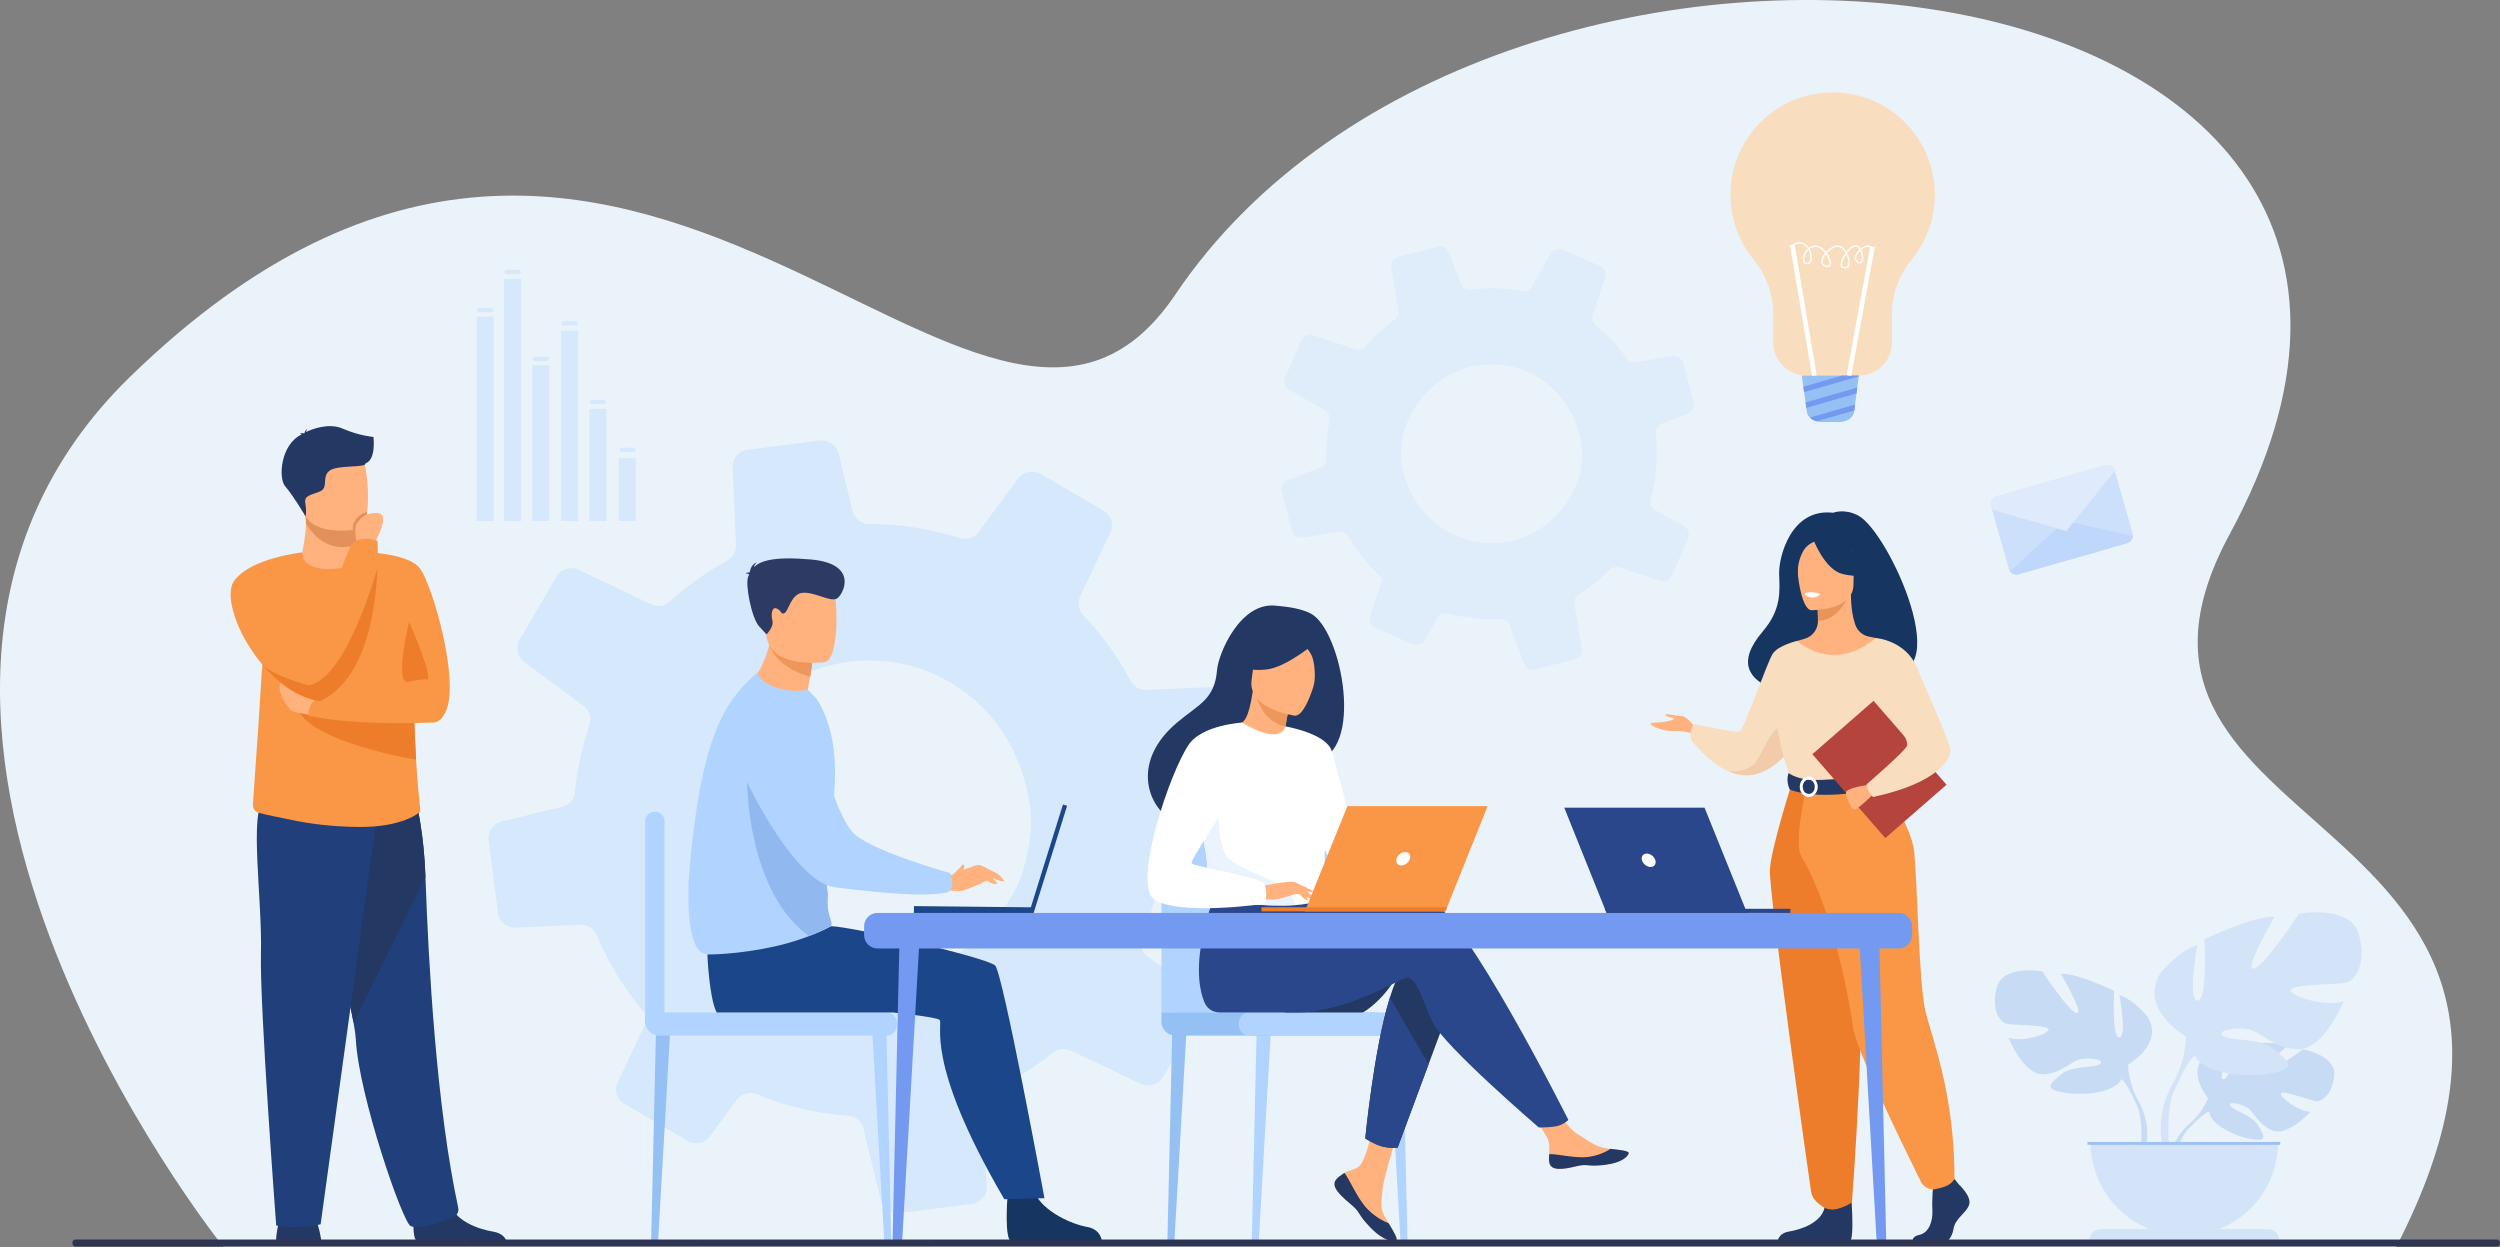 <svg width="467" height="233" viewBox="0 0 467 233" fill="none" xmlns="http://www.w3.org/2000/svg">
<rect x="0" y="0" width="467" height="233" fill="#808080" stroke="none"/>
<g clip-path="url(#clip0_4719_33916)">
<path d="M41.703 232.883C41.703 232.883 -39.169 132.12 24.327 70.356C118.838 -21.574 183.16 109.073 219.566 55.005C279.789 -34.433 476.807 -11.48 416.528 99.738C384.904 158.088 490.712 149.368 447.577 233L41.703 232.883Z" fill="#EBF3FA"/>
<path d="M312.35 107.539L315.269 100.69L315.338 100.526C315.688 99.69 315.361 98.727 314.577 98.286L309.163 95.239C309.073 95.189 308.991 95.132 308.913 95.071C308.384 94.63 308.139 93.911 308.339 93.239C309.463 89.261 309.789 85.109 309.286 81.009C309.268 80.839 309.274 80.669 309.299 80.51C309.4 79.899 309.828 79.368 310.419 79.138L315.271 77.312C315.908 77.066 316.338 76.474 316.406 75.823C316.421 75.624 316.412 75.411 316.359 75.201L314.461 67.838C314.23 66.934 313.33 66.346 312.402 66.507L305.604 67.662C304.933 67.773 304.262 67.492 303.873 66.93C303.302 66.131 302.706 65.354 302.057 64.598C300.841 63.18 299.527 61.906 298.132 60.769L298.125 60.763C297.543 60.288 297.314 59.519 297.548 58.807L299.736 52.146L299.843 51.81C300.132 50.958 299.711 50.006 298.87 49.65L291.879 46.658C291.026 46.3 290.032 46.631 289.579 47.442L286.191 53.474C285.815 54.146 285.052 54.501 284.309 54.351C281.149 53.768 277.917 53.668 274.729 54.076C273.916 54.172 273.147 53.706 272.855 52.934L270.679 47.182C270.345 46.306 269.42 45.836 268.528 46.069L261.143 47.973C260.271 48.201 259.719 49.06 259.871 49.94L261.216 57.944C261.333 58.623 261.051 59.307 260.495 59.714C259.808 60.212 259.137 60.743 258.484 61.307C257.248 62.37 256.121 63.503 255.1 64.695C254.64 65.241 253.9 65.461 253.224 65.228L245.233 62.586C244.349 62.3 243.406 62.73 243.043 63.576L240.042 70.6C239.729 71.344 239.964 72.213 240.588 72.698C240.653 72.746 240.724 72.801 240.803 72.838L247.485 76.606C248.107 76.953 248.468 77.63 248.391 78.337C248.386 78.399 248.381 78.462 248.365 78.523C248.326 78.707 248.288 78.88 248.267 79.072C247.854 81.241 247.68 83.46 247.738 85.678C247.77 86.417 247.306 87.096 246.601 87.354L240.533 89.659C239.672 89.982 239.197 90.914 239.429 91.807L239.848 93.445L241.327 99.157C241.553 100.055 242.433 100.622 243.349 100.473L250.046 99.336C250.76 99.209 251.465 99.556 251.829 100.184C252.779 101.831 253.907 103.429 255.198 104.934C256.156 106.05 257.19 107.092 258.267 108.035L257.806 109.432L255.926 115.165C255.685 115.873 255.932 116.648 256.505 117.084C256.622 117.181 256.755 117.253 256.9 117.313L263.931 120.34C264.767 120.69 265.728 120.351 266.175 119.571L268.483 115.445C268.873 114.748 269.705 114.393 270.474 114.601C273.668 115.469 276.967 115.824 280.246 115.653C281.024 115.611 281.725 116.065 281.978 116.777L284.726 124.049C285.039 124.86 285.905 125.314 286.75 125.096L294.213 123.16C295.098 122.932 295.656 122.068 295.498 121.181L294.097 112.854C293.969 112.139 294.298 111.425 294.921 111.04C296.25 110.221 297.525 109.275 298.754 108.217C299.416 107.649 300.046 107.058 300.648 106.447C301.12 105.971 301.82 105.798 302.46 106.003L310.123 108.532C311.016 108.826 311.973 108.398 312.35 107.539ZM292.431 75.408C295.882 80.476 296.304 86.211 294.406 90.61C287.726 106.021 267.005 104.642 262.309 88.758C261.158 84.676 261.646 80.127 264.586 75.695C271.471 65.433 285.826 65.726 292.431 75.408Z" fill="#DFEDFB"/>
<path d="M217.254 201.187L223.958 189.675L224.116 189.4C224.924 187.994 224.556 186.212 223.261 185.255L214.327 178.639C214.178 178.53 214.043 178.412 213.922 178.284C213.082 177.385 212.804 176.054 213.311 174.905C216.189 168.092 217.688 160.793 217.705 153.4C217.71 153.093 217.759 152.796 217.839 152.516C218.157 151.453 219.033 150.607 220.134 150.329L229.153 148.164C230.338 147.87 231.235 146.914 231.501 145.772C231.572 145.421 231.603 145.042 231.556 144.656L229.819 131.159C229.609 129.5 228.145 128.258 226.458 128.337L214.132 128.875C212.917 128.925 211.787 128.274 211.222 127.192C210.387 125.645 209.5 124.133 208.516 122.649C206.671 119.862 204.619 117.307 202.397 114.978L202.389 114.965C201.46 113.991 201.225 112.578 201.799 111.363L207.161 100.024L207.424 99.451C208.127 98.001 207.589 96.219 206.176 95.397L194.427 88.53C192.991 87.705 191.156 88.071 190.169 89.407L182.813 99.364C181.997 100.473 180.564 100.933 179.277 100.501C173.798 98.763 168.081 97.865 162.328 97.883C160.865 97.87 159.599 96.875 159.254 95.437L156.667 84.739C156.269 83.112 154.73 82.07 153.095 82.285L139.561 84.022C137.961 84.232 136.791 85.634 136.866 87.231L137.477 101.741C137.535 102.97 136.882 104.123 135.804 104.726C134.474 105.457 133.166 106.25 131.879 107.104C129.45 108.718 127.196 110.48 125.122 112.368C124.185 113.237 122.82 113.46 121.673 112.898L108.071 106.429C106.567 105.725 104.796 106.278 103.962 107.7L97.074 119.505C96.355 120.758 96.577 122.352 97.58 123.352C97.685 123.452 97.798 123.567 97.929 123.651L108.957 131.827C109.986 132.582 110.476 133.866 110.181 135.103C110.158 135.213 110.137 135.321 110.092 135.426C109.983 135.746 109.876 136.043 109.797 136.379C108.583 140.138 107.781 144.039 107.392 147.988C107.284 149.309 106.312 150.409 105.001 150.712L93.718 153.453C92.118 153.834 91.066 155.384 91.279 157.02L91.66 160.023L93.019 170.495C93.221 172.14 94.66 173.342 96.319 173.281L108.462 172.751C109.76 172.685 110.932 173.457 111.44 174.653C112.761 177.79 114.41 180.878 116.367 183.835C117.821 186.03 119.424 188.108 121.127 190.024L119.998 192.401L115.387 202.164C114.803 203.366 115.071 204.797 115.99 205.701C116.177 205.898 116.395 206.056 116.64 206.197L128.453 213.133C129.858 213.943 131.642 213.553 132.606 212.269L137.62 205.457C138.467 204.309 140.023 203.861 141.346 204.402C146.823 206.652 152.605 208.019 158.462 208.443C159.851 208.543 160.997 209.504 161.288 210.826L164.554 224.348C164.929 225.858 166.365 226.855 167.916 226.658L181.594 224.88C183.215 224.674 184.399 223.263 184.315 221.653L183.675 206.557C183.608 205.257 184.349 204.065 185.539 203.521C188.081 202.363 190.556 200.966 192.972 199.36C194.272 198.498 195.524 197.59 196.727 196.639C197.672 195.898 198.952 195.748 200.044 196.253L213.087 202.45C214.601 203.175 216.394 202.629 217.254 201.187ZM189.016 139.707C190.695 142.984 191.874 146.705 192.432 150.859C192.561 151.739 192.598 152.736 192.59 153.782C192.496 158.293 191.142 163.754 189.15 167.139C173.871 193.013 137.387 185.954 132.574 156.709C132.502 156.228 132.427 155.746 132.368 155.255C131.781 150.686 133.226 143.651 135.521 139.667C136.727 137.579 138.074 135.7 139.514 134.024C154.016 117.334 179.438 121.045 189.016 139.707Z" fill="#D6E8FC"/>
<path d="M60.063 232.016C60.063 232.016 59.707 229.237 58.881 227.585C58.055 225.933 52.804 226.984 52.804 226.984C52.804 226.984 51.754 227.885 51.528 232.092L60.063 232.016Z" fill="#233862"/>
<path d="M77.956 231.979C76.722 231.225 77.423 225.598 77.423 225.598C77.423 225.598 83.173 220.992 83.963 224.519C84.753 228.047 89.425 229.629 92.085 230.061C93.92 230.359 94.49 231.377 94.665 231.979H77.956Z" fill="#233862"/>
<path d="M66.047 191.057C66.281 192.35 66.43 193.407 66.47 194.168C67.004 204.608 75.246 228.48 76.721 229.037C79.001 229.899 82.593 228.066 84.473 227.467C85.252 227.218 85.778 226.432 85.604 225.634C81.522 206.844 80.022 179.788 79.477 163.77C79.201 155.701 77.819 150.128 77.819 150.128C77.819 150.128 57.717 144.758 57.598 151.55C57.49 157.562 64.254 181.14 66.047 191.057Z" fill="#213F7A"/>
<path d="M66.047 191.057L79.475 163.77C79.199 155.701 77.817 150.128 77.817 150.128C77.817 150.128 57.715 144.757 57.596 151.55C57.489 157.562 64.254 181.139 66.047 191.057Z" fill="#233862"/>
<path d="M70.519 151.575L59.892 228.698C59.892 228.698 55.226 229.825 51.596 228.924C51.596 228.924 48.485 187.906 48.745 177.989C49.004 168.072 46.513 151.453 49.314 149.622C52.114 147.789 70.519 151.575 70.519 151.575Z" fill="#213F7A"/>
<path d="M47.242 150.289C47.191 150.987 47.636 151.62 48.307 151.815C49.789 152.246 51.498 152.545 54.793 153.23C57.888 153.874 62.054 154.445 67.171 154.475C75.311 154.527 78.393 151.718 78.393 151.718C78.743 151.725 78.207 150.019 77.725 141.907C77.562 139.16 77.404 135.676 77.29 131.275C77.186 127.315 77.117 122.609 77.111 117.027C77.103 110.312 66.723 103.088 66.531 103.088L66.529 103.091C66.529 104.059 65.007 105.842 62.664 105.997C59.882 106.179 56.469 104.792 56.469 103.188C56.469 103.172 51.44 111.244 49.655 119.846C49.428 120.936 49.252 122.086 49.113 123.297C48.689 126.942 49.099 124.34 47.242 150.289Z" fill="#F99746"/>
<path d="M66.532 103.088C66.532 103.088 76.183 103.006 78.507 106.268C80.829 109.53 85.922 127.079 83.265 132.919C80.607 138.759 75.635 130.503 72.874 126.927C70.114 123.349 66.532 103.088 66.532 103.088Z" fill="#F99746"/>
<path d="M66.63 101.612L66.625 102.611C66.625 102.611 66.896 105.737 63.055 106.192C59.213 106.649 56.352 105.617 56.457 103.206C56.804 101.339 57.133 99.412 57.158 97.868C57.168 97.295 57.129 96.684 57.021 95.998L64.466 95.849L66.659 96.208L66.63 101.612Z" fill="#FFB27D"/>
<path d="M66.66 96.208L66.631 101.612C65.841 101.98 64.947 102.204 63.947 102.204C60.525 102.204 58.314 99.691 57.158 97.868C57.167 97.295 57.129 96.684 57.02 95.998L64.465 95.849L66.66 96.208Z" fill="#E2915A"/>
<path d="M56.451 94.798C57.316 99.454 63.313 99.301 65.905 99.008C66.634 98.927 67.094 98.834 67.094 98.834C67.916 98.614 68.376 97.316 68.589 95.617C69.011 92.252 68.478 87.315 67.91 86.054C67.055 84.153 65.447 82.099 59.407 83.581C53.366 85.064 55.343 88.834 56.451 94.798Z" fill="#FFB27D"/>
<path d="M76.402 116.165C76.402 116.165 80.134 124.419 80.026 126.895C80.026 126.895 78.177 126.832 76.402 127.362C73.483 128.232 76.402 116.165 76.402 116.165Z" fill="#ED7D2B"/>
<path d="M69.765 81.621C69.765 81.621 67.105 81.416 63.97 80.051C61.425 78.943 58.212 80.164 57.17 80.713C57.198 80.545 57.266 80.316 57.425 80.085C57.425 80.085 56.958 80.418 56.888 80.881C56.84 80.917 56.819 80.941 56.83 80.949C56.83 80.949 56.3 80.852 55.959 81.005C55.959 81.005 56.198 80.972 56.283 81.125C56.293 81.141 56.306 81.156 56.322 81.167C52.352 83.089 51.986 89.373 53.263 90.826C54.8 92.576 57.077 96.468 57.077 96.468C57.077 96.468 57.316 95.584 57.037 94.045C56.758 92.506 58.085 92.506 59.762 91.805C61.44 91.106 60.041 89.147 61.509 87.957C62.976 86.766 68.357 87.467 68.287 86.556C70.282 85.831 69.765 81.826 69.765 81.621Z" fill="#233862"/>
<path d="M55.234 131.629C56.81 137.966 73.852 141.24 77.726 141.905C77.563 139.158 77.405 135.675 77.29 131.274L55.234 131.629Z" fill="#ED7D2B"/>
<path d="M58.974 133.69C58.812 133.69 55.186 133.147 54.536 132.822C53.886 132.498 50.917 128.27 52.862 127.186C54.807 126.102 60.029 130.437 60.029 130.437L58.974 133.69Z" fill="#FFB27D"/>
<path d="M81.029 134.945C81.029 134.945 67.005 135.707 57.594 133.688C57.594 133.688 57.357 130.965 60.315 129.755C60.315 129.755 74.983 126.642 78.507 127.509C82.031 128.378 81.029 134.945 81.029 134.945Z" fill="#F99746"/>
<path d="M48.824 123.924C51.735 127.438 55.54 130.306 59.733 130.98L59.734 130.978C59.768 130.925 61.004 129.048 60.773 126.288C60.667 125.01 60.244 123.544 59.246 121.982C58.938 121.503 58.665 120.941 58.422 120.317C56.132 114.464 56.472 103.186 56.472 103.186C56.472 103.186 46.745 104.207 43.715 108.542C41.857 111.197 44.224 118.368 48.824 123.924Z" fill="#F99746"/>
<path d="M65.905 99.008C66.634 98.927 67.094 98.834 67.094 98.834C67.916 98.614 68.376 97.316 68.589 95.617C67.047 95.998 66.339 97.191 66.045 97.698C65.913 97.928 65.886 98.44 65.905 99.008Z" fill="#E2915A"/>
<path d="M69.824 101.641C69.824 101.641 73.183 96.09 70.571 95.848C67.958 95.605 66.908 97.377 66.532 98.026C66.155 98.677 66.631 101.61 66.631 101.61L69.824 101.641Z" fill="#FFB27D"/>
<path d="M57.022 126.102C57.125 126.806 57.335 127.452 57.594 128.029C58.415 129.852 59.733 130.98 59.733 130.98L59.734 130.978C68.458 127.034 70.224 113.494 70.519 106.053C70.638 103.062 70.519 101.058 70.519 101.058C66.584 99.753 65.477 102.02 65.477 102.02C65.477 102.02 60.831 113.087 58.42 120.319C57.497 123.085 56.904 125.291 57.022 126.102Z" fill="#F99746"/>
<path d="M48.824 123.924C51.735 127.438 55.54 130.306 59.733 130.98L59.735 130.978C68.458 127.034 70.224 113.494 70.519 106.053C70.519 106.053 66.39 121.047 60.772 126.288C59.755 127.236 58.691 127.866 57.594 128.029C57.594 128.029 50.51 126.023 49.023 124.135C48.916 123.999 48.852 123.933 48.824 123.924Z" fill="#ED7D2B"/>
<path d="M412.454 205.129C412.454 205.129 408.186 200.144 412.191 196.978C412.191 196.978 415.115 195.205 417.5 195.349C417.5 195.349 414.121 201.022 415.215 201.587C416.308 202.151 418.524 194.993 418.524 194.993C418.524 194.993 425.178 194.347 427.32 195.378C427.32 195.378 421.63 200.04 422.828 200.318C424.027 200.596 430.171 196.019 430.171 196.019C430.171 196.019 436.366 197.075 436.035 200.857C435.705 204.642 433.571 205.809 432.632 205.709C431.694 205.609 426.207 203.511 426.088 204.281C425.968 205.052 429.271 207.566 431.584 207.684C431.584 207.684 427.217 212.507 424.315 211.115C421.412 209.722 421.166 207.516 419.356 206.689C417.547 205.862 416.003 205.864 416.75 206.707C417.497 207.552 420.771 208.371 421.806 210.204C422.84 212.037 423.769 213.272 420.766 212.82C417.763 212.368 412.883 210.167 412.668 207.647C412.454 205.129 412.454 205.129 412.454 205.129Z" fill="#C8DBF4"/>
<path d="M432.992 200.959C432.992 200.959 416.169 200.31 412.453 205.128C412.453 205.128 411.632 207.592 409.103 209.836L408.71 210.911C408.71 210.911 411.626 207.833 412.668 207.647C412.668 207.649 411.037 201.68 432.992 200.959Z" fill="#C8DBF4"/>
<path d="M409.104 209.837C409.104 209.837 405.493 212.512 405.241 217.289L405.896 217.347C405.896 217.347 407.049 212.407 409.134 210.475C411.22 208.543 409.104 209.837 409.104 209.837Z" fill="#C8DBF4"/>
<path d="M397.535 198.86C397.535 198.86 404.322 195.053 401.156 189.888C401.156 189.888 398.622 186.716 395.906 185.901C395.906 185.901 397.355 193.604 395.906 193.785C394.458 193.966 394.911 185.085 394.911 185.085C394.911 185.085 387.762 181.642 384.957 181.913C384.957 181.913 389.392 189.434 387.944 189.253C386.496 189.073 381.519 181.459 381.519 181.459C381.519 181.459 374.189 180.099 373.011 184.45C371.836 188.8 373.736 190.975 374.821 191.248C375.906 191.519 382.875 191.429 382.694 192.335C382.514 193.241 377.808 194.691 375.184 193.876C375.184 193.876 378.08 201.035 381.88 200.673C385.681 200.31 386.857 197.955 389.21 197.773C391.563 197.592 393.282 198.227 392.107 198.86C390.929 199.494 386.949 199.068 385.048 200.685C383.148 202.303 381.609 203.299 385.138 204.025C388.667 204.75 395.002 204.296 396.269 201.578C397.535 198.86 397.535 198.86 397.535 198.86Z" fill="#C8DBF4"/>
<path d="M376.359 185.81C376.359 185.81 395.364 191.973 397.537 198.86C397.537 198.86 397.446 201.941 399.346 205.475V206.835C399.346 206.835 397.354 202.213 396.269 201.578C396.269 201.578 400.522 195.597 376.359 185.81Z" fill="#C8DBF4"/>
<path d="M399.346 205.475C399.346 205.475 402.276 209.932 400.605 215.357L399.85 215.155C399.85 215.155 400.583 209.18 399.049 206.174C397.515 203.169 399.346 205.475 399.346 205.475Z" fill="#C8DBF4"/>
<path d="M408.334 193.611C408.334 193.611 399.387 188.593 403.562 181.784C403.562 181.784 406.902 177.603 410.481 176.527C410.481 176.527 408.573 186.681 410.481 186.92C412.391 187.159 411.794 175.451 411.794 175.451C411.794 175.451 421.219 170.911 424.915 171.27C424.915 171.27 419.071 181.185 420.979 180.946C422.888 180.707 429.449 170.672 429.449 170.672C429.449 170.672 439.112 168.881 440.662 174.615C442.212 180.348 439.708 183.216 438.277 183.575C436.845 183.934 427.66 183.814 427.899 185.009C428.138 186.204 434.34 188.115 437.8 187.041C437.8 187.041 433.982 196.478 428.971 196.001C423.961 195.523 422.411 192.417 419.309 192.178C416.208 191.939 413.94 192.776 415.492 193.612C417.043 194.449 422.291 193.887 424.798 196.019C427.302 198.152 429.331 199.465 424.678 200.421C420.025 201.378 411.676 200.78 410.005 197.196C408.334 193.611 408.334 193.611 408.334 193.611Z" fill="#D4E4F8"/>
<path d="M436.248 176.407C436.248 176.407 411.197 184.531 408.334 193.609C408.334 193.609 408.454 197.671 405.949 202.33V204.123C405.949 204.123 408.573 198.031 410.005 197.195C410.004 197.195 404.398 189.31 436.248 176.407Z" fill="#D4E4F8"/>
<path d="M405.947 202.33C405.947 202.33 402.083 208.206 404.286 215.357L405.28 215.089C405.28 215.089 404.315 207.213 406.336 203.251C408.358 199.289 405.947 202.33 405.947 202.33Z" fill="#D4E4F8"/>
<path d="M408.033 230.867C417.713 230.867 425.559 223.009 425.559 213.316H390.507C390.507 223.008 398.353 230.867 408.033 230.867Z" fill="#D4E4F8"/>
<path d="M425.8 231.76H390.265C390.265 230.565 391.232 229.594 392.427 229.594H423.639C424.831 229.594 425.8 230.563 425.8 231.76Z" fill="#D4E4F8"/>
<path d="M425.956 213.316H389.93V213.854H425.956V213.316Z" fill="#9FC1F4"/>
<path d="M347.079 96.281C344.499 94.94 342.433 95.783 342.433 95.783C334.54 94.854 332.237 104.073 332.343 107.245C332.45 110.417 332.811 113.823 329.287 117.945C319.104 129.847 340.43 130.372 340.43 130.372C340.61 120.863 351.995 124.332 351.495 125.296C366.087 128.803 352.945 99.328 347.079 96.281Z" fill="#163560"/>
<path d="M316.63 135.926C316.63 135.926 315.242 133.811 314.124 133.769C313.005 133.727 310.934 133.147 311.1 133.562C311.266 133.977 312.55 134.019 312.674 134.268C312.799 134.517 310.768 134.89 310.187 134.932C309.607 134.974 308.239 134.932 308.281 135.222C308.323 135.513 310.746 136.716 312.455 136.55C314.165 136.384 316.277 137.047 316.277 137.047L316.63 135.926Z" fill="#FFB27D"/>
<path d="M336.706 136.611C336.706 136.611 335.951 138.107 334.584 139.827C332.934 141.896 330.39 144.286 327.197 144.757C325.671 144.982 324.18 144.654 322.809 144.044C322.806 144.042 322.804 144.042 322.804 144.042C318.925 142.319 316.009 138.354 316.009 138.354C315.326 136.487 316.445 135.221 316.445 135.221C316.445 135.221 324.276 136.984 325.022 136.611C325.767 136.238 330.118 123.686 331.153 122.11C332.19 120.532 335.721 119.713 335.721 119.713L336.706 136.611Z" fill="#F9DDBF"/>
<path d="M334.582 139.827C332.933 141.896 330.389 144.286 327.196 144.758C325.67 144.982 324.178 144.654 322.808 144.044C322.959 144.063 326.833 144.543 328.376 141.776C329.951 138.955 331.654 134.473 333.994 135.967C335.005 136.613 334.96 138.215 334.582 139.827Z" fill="#F2CCAA"/>
<path d="M365.923 221.264C365.923 221.264 368.313 223.447 367.847 224.999C367.381 226.551 365.224 227.585 364.933 229.482C364.641 231.379 363.476 232.414 362.426 232.414C361.378 232.414 357.425 232.414 357.425 232.414C357.425 232.414 356.653 231.08 358.519 230.678C360.383 230.275 361.086 228.047 360.97 225.978C360.854 223.909 361.144 221.15 361.144 221.15L365.107 220.232L365.923 221.264Z" fill="#233862"/>
<path d="M345.697 222.192C345.697 222.192 346.557 231.443 345.508 231.962L332.082 231.934C332.082 231.934 332.082 230.382 334.238 230.038C336.395 229.694 340.183 228.429 340.825 225.613C341.465 222.795 345.697 222.192 345.697 222.192Z" fill="#233862"/>
<path d="M355.264 155.82C352.501 149.616 350.811 147.834 351.134 145.909C351.374 144.475 350.401 119.185 350.401 119.185C350.074 119.083 349.416 118.993 349.058 118.912C347.924 118.66 346.987 117.862 346.597 116.769C346.126 115.449 345.753 113.503 345.761 111.063L345.408 111.132L339.457 112.313C339.457 112.313 339.593 114.188 339.596 115.955C339.596 115.969 339.596 115.984 339.596 115.998C339.602 117.533 338.598 118.888 337.125 119.313C336.374 119.531 335.719 119.716 335.719 119.716C335.719 119.716 333.533 125.963 333.116 132.381C332.698 138.8 337.09 141.587 333.082 154.412C328.994 167.509 356.791 159.248 355.264 155.82Z" fill="#FFB27D"/>
<path d="M339.458 112.311C339.458 112.311 339.593 114.186 339.597 115.953C342.927 115.86 344.687 112.817 345.407 111.131L339.458 112.311Z" fill="#E8945B"/>
<path d="M338.344 113.983C338.344 113.983 346.223 114.114 346.229 109.199C346.234 104.285 347.255 100.992 342.225 100.701C337.194 100.41 336.215 102.284 335.815 103.925C335.414 105.564 336.294 113.823 338.344 113.983Z" fill="#FFB27D"/>
<path d="M338.637 100.58C338.637 100.58 340.795 106.345 344.104 107.198C347.415 108.051 348.85 107.163 348.85 107.163C348.85 107.163 346.31 105.142 345.785 101.617C345.785 101.617 340.264 97.836 338.637 100.58Z" fill="#163560"/>
<path d="M339.17 101.048C339.17 101.048 337.57 101.647 336.912 102.815C336.269 103.957 335.721 105.47 335.848 107.327C335.848 107.327 334.222 103.408 336.05 101.192C337.986 98.84 339.17 101.048 339.17 101.048Z" fill="#163560"/>
<path d="M340.059 110.935C340.059 110.935 339.515 111.652 338.428 111.601C337.553 111.559 337.214 110.798 337.214 110.798C337.214 110.798 338.823 110.409 340.059 110.935Z" fill="#EBF3FA"/>
<path d="M356.026 130.372C356.026 130.372 356.226 133.197 356.026 136.587C355.892 138.834 353.623 141.844 353.302 142.589C352.494 144.456 351.583 144.759 351.583 144.759L344.533 146.489L342.054 147.096L334.239 144.759C334.239 144.759 330.678 134.809 332.108 129.206C333.537 123.605 335.723 119.715 335.723 119.715C335.723 119.715 342.101 125.968 350.405 119.185L356.026 130.372Z" fill="#F9DDBF"/>
<path d="M353.962 137.503C353.829 139.749 353.623 141.842 353.3 142.587C352.492 144.454 351.581 144.758 351.581 144.758L344.532 146.487L341.471 145.586C341.471 145.586 351.691 144.036 350.559 135.229L353.962 137.503Z" fill="#F2CCAA"/>
<path d="M334.733 146.268C334.733 146.268 330.863 158.333 330.614 162.441C330.366 166.548 338.014 220.795 338.322 222.688C338.612 224.473 340.825 225.61 340.825 225.61C340.825 225.61 341.842 226.21 343.294 225.8C345.308 225.23 345.945 224.548 345.945 224.548C345.945 224.548 348.958 185.86 347.094 172.039C345.229 158.219 345.207 146.268 345.207 146.268H334.733Z" fill="#ED7D2B"/>
<path d="M351.134 145.909C351.134 145.909 357.038 153.842 357.588 159.206C358.138 164.569 358.451 183.407 359.623 188.635C360.796 193.863 365.105 203.924 365.105 220.231C365.105 220.231 364.657 221.167 363.274 221.664C362.833 221.824 362.239 221.977 361.665 222.11C360.525 222.371 359.354 221.814 358.835 220.764C355.922 214.891 346.642 195.948 346.166 192.017C345.829 189.234 342.9 170.818 336.509 160.01C334.975 157.416 337.451 147.098 337.451 147.098L351.134 145.909Z" fill="#F99746"/>
<path d="M339.883 111.066C339.883 111.066 339.748 111.646 338.307 111.556C338.307 111.556 337.099 111.481 337.137 110.845C337.138 110.845 338.309 110.393 339.883 111.066Z" fill="white"/>
<path d="M334.116 144.405C334.116 144.405 335.671 145.636 338.758 145.699C342.445 145.773 351.583 144.758 351.583 144.758C351.583 144.758 351.989 145.893 351.971 147.093C351.971 147.093 340.813 149.911 334.347 147.505C334.345 147.505 333.512 145.933 334.116 144.405Z" fill="#233862"/>
<path d="M337.873 148.881C336.945 148.881 336.19 148.025 336.19 146.973C336.19 145.922 336.945 145.066 337.873 145.066C338.8 145.066 339.555 145.922 339.555 146.973C339.555 148.025 338.8 148.881 337.873 148.881ZM337.873 145.625C337.252 145.625 336.748 146.23 336.748 146.973C336.748 147.716 337.253 148.322 337.873 148.322C338.492 148.322 338.997 147.716 338.997 146.973C338.997 146.23 338.493 145.625 337.873 145.625Z" fill="white"/>
<path d="M349.982 130.915L338.549 140.885L352.176 156.558L363.61 146.588L349.982 130.915Z" fill="#B5453C"/>
<path d="M349.002 146.625C349.002 146.625 344.813 147.115 344.826 148.11C344.839 149.107 345.87 151.151 346.387 151.242C346.905 151.332 349.797 148.475 349.797 148.475L349.002 146.625Z" fill="#FFB27D"/>
<path d="M350.404 119.183C350.404 119.183 355.997 119.576 358.14 124.796C360.284 130.014 364.351 138.777 364.351 140.252C364.351 141.726 362.079 146.269 349.876 148.882C349.876 148.882 348.614 147.553 348.691 146.502C348.691 146.502 356.308 139.95 356.287 139.184C356.248 137.735 355.039 135.823 348.351 129.124C346.533 127.301 350.404 119.183 350.404 119.183Z" fill="#F9DDBF"/>
<path d="M395.044 87.937L398.379 99.611C398.427 99.782 398.445 99.957 398.434 100.126C398.393 100.74 397.974 101.291 397.35 101.47L377.105 107.271C376.477 107.45 375.829 107.202 375.473 106.698C375.376 106.562 375.3 106.409 375.252 106.239L371.918 94.57C371.689 93.773 372.15 92.941 372.945 92.713L393.19 86.912C393.984 86.684 394.813 87.141 395.044 87.937Z" fill="#CDE0FB"/>
<path d="M398.434 100.126C398.393 100.74 397.974 101.29 397.35 101.47L377.105 107.271C376.477 107.45 375.829 107.201 375.473 106.697L385.783 97.29L398.434 100.126Z" fill="#BED7FB"/>
<path d="M395.043 87.937L385.979 99.207L372.087 95.166L371.916 94.569C371.687 93.771 372.148 92.939 372.943 92.711L393.188 86.91C393.984 86.684 394.813 87.141 395.043 87.937Z" fill="#DFEBFD"/>
<path d="M234.51 232.092H234.452C234.112 232.092 233.839 231.811 233.846 231.472L234.765 191.607L237.471 191.29L235.165 231.474C235.144 231.821 234.857 232.092 234.51 232.092Z" fill="#B0D4FF"/>
<path d="M218.744 232.092H218.686C218.345 232.092 218.073 231.811 218.079 231.472L218.999 191.607L221.705 191.29L219.397 231.474C219.377 231.821 219.09 232.092 218.744 232.092Z" fill="#95C0F4"/>
<path d="M262.25 232.092H262.308C262.648 232.092 262.921 231.811 262.915 231.472L261.995 191.607L259.289 191.29L261.595 231.474C261.616 231.821 261.903 232.092 262.25 232.092Z" fill="#B0D4FF"/>
<path d="M216.952 189.134V161.817C216.952 157.011 220.844 153.114 225.643 153.114H245.296C250.096 153.114 253.988 157.011 253.988 161.817V190.179L216.952 189.134Z" fill="#B0D4FF"/>
<path d="M257.508 193.448H219.562C218.12 193.448 216.952 192.278 216.952 190.835V189.135H257.508V193.448Z" fill="#95C0F4"/>
<path d="M262.057 193.448H233.348C232.282 193.448 231.419 192.582 231.419 191.516V191.069C231.419 190.001 232.283 189.137 233.348 189.137H262.057C263.123 189.137 263.985 190.003 263.985 191.069V191.516C263.985 192.582 263.123 193.448 262.057 193.448Z" fill="#B0D4FF"/>
<path d="M260.942 182.328C258.126 187.235 254.584 189.129 254.584 189.129H239.852C239.852 189.129 263.088 178.585 260.942 182.328Z" fill="#233862"/>
<path d="M249.627 220.296C249.243 220.737 249.195 221.23 249.383 221.754C249.383 221.756 249.385 221.759 249.387 221.761C249.738 222.733 250.899 223.818 252.248 224.904C252.42 225.043 252.574 225.17 252.707 225.287C252.743 225.317 252.778 225.348 252.811 225.379C252.838 225.403 252.864 225.427 252.89 225.45C254.148 226.611 253.673 226.876 255.933 229.232C258.508 231.916 260.283 231.965 260.787 231.719C261.215 231.511 260.347 230.088 259.386 228.488C259.339 228.41 259.294 228.333 259.246 228.255C259.118 228.042 258.991 227.827 258.863 227.612C257.738 225.687 258.026 224.783 258.294 221.918C258.51 219.589 261.911 208.908 261.911 208.908L256.975 208.057C256.975 208.057 255.488 216.562 253.851 217.872C252.975 218.57 251.995 218.579 251.153 219.096C251.093 219.132 251.035 219.169 250.977 219.208C250.499 219.526 250.011 219.854 249.627 220.296Z" fill="#FFB27D"/>
<path d="M249.627 220.296C249.243 220.737 249.195 221.23 249.383 221.754C249.383 221.756 249.385 221.759 249.387 221.761C249.817 222.732 250.948 223.812 252.253 224.894C252.424 225.036 252.574 225.165 252.707 225.287C252.743 225.317 252.778 225.348 252.811 225.379C252.838 225.403 252.864 225.427 252.89 225.45C254.148 226.611 253.673 226.876 255.933 229.232C258.508 231.916 260.283 231.965 260.787 231.719C261.215 231.511 260.347 230.088 259.386 228.488C258.884 228.303 256.555 227.355 254.794 225.099C253.243 223.118 252.209 220.571 251.153 219.096C251.093 219.132 251.035 219.169 250.977 219.208C250.499 219.526 250.011 219.854 249.627 220.296Z" fill="#233862"/>
<path d="M289.43 217.208C289.735 218.734 291.907 218.479 294.333 217.886C296.76 217.292 296.182 217.998 299.635 217.615C303.088 217.232 304.135 215.944 304.24 215.428C304.333 214.971 302.627 214.811 300.797 214.6C300.566 214.574 300.335 214.545 300.105 214.517C298.039 214.257 296.524 212.922 294.647 211.825C292.87 210.787 290.215 206.554 290.215 206.554L285.479 206.93C285.479 206.93 287.964 210.711 288.925 212.353C289.491 213.321 289.46 214.598 289.389 215.585C289.357 216.123 289.322 216.67 289.43 217.208Z" fill="#FFB27D"/>
<path d="M294.334 217.886C296.762 217.292 296.184 217.998 299.637 217.615C303.09 217.232 304.137 215.944 304.242 215.428C304.335 214.971 302.629 214.811 300.798 214.6L300.781 214.635C300.781 214.635 298.71 216.107 295.834 216.175C293.491 216.231 291.009 215.559 289.391 215.585C289.354 216.121 289.32 216.67 289.428 217.208C289.735 218.734 291.907 218.479 294.334 217.886Z" fill="#233862"/>
<path d="M271.28 186.881L266.853 198.811L261.073 214.39C261.073 214.39 259.503 214.542 258.002 214.109C256.618 213.708 255.031 212.662 255.031 212.662C255.031 212.662 256.636 195.935 259.631 186.333C260.399 183.869 261.258 181.876 262.206 180.753C266.848 175.259 271.28 186.881 271.28 186.881Z" fill="#233862"/>
<path d="M266.778 167.933C263.877 166.997 255.605 168.2 247.294 169.828L245.554 166.953L227.604 165.55C227.604 165.55 221.681 178.704 224.924 187.086C225.401 188.318 226.348 189.108 227.962 189.134C227.962 189.134 228.223 189.134 228.225 189.134C228.225 189.134 238.91 189.128 242.379 189.128C251.305 189.128 261.271 182.982 262.561 182.724C264.67 182.301 265.515 186.527 267.625 190.965C269.734 195.404 287.46 210.617 287.46 210.617C287.46 210.617 290.184 210.645 291.31 210.222C292.52 209.768 292.963 209.177 292.963 209.177C292.963 209.177 273.32 170.046 266.778 167.933Z" fill="#2B478B"/>
<path d="M244.849 114.611C242.549 113.402 239.051 113.238 238.482 113.162C231.679 112.247 227.586 122.145 227.345 125.144C226.902 130.673 223.981 131.516 219.87 134.977C211.629 141.918 214.045 149.985 218.553 152.983C221.257 154.78 226.023 152.983 226.023 152.983C226.091 153.03 239.057 145.723 245.45 142.199C255.032 140.835 250.708 117.693 244.849 114.611Z" fill="#233862"/>
<path d="M240.09 139.198C240.118 139.216 236.945 140.302 234.823 139.36C232.826 138.477 231.315 135.188 231.344 135.187C232.252 135.145 233.249 134.35 234.017 129.134L234.404 129.272L240.905 131.614C240.905 131.614 240.434 133.702 240.129 135.692C239.872 137.362 239.735 138.963 240.09 139.198Z" fill="#FFB27D"/>
<path d="M240.905 131.616C240.905 131.616 240.434 133.704 240.13 135.694C236.396 135.02 234.93 131.295 234.404 129.274L240.905 131.616Z" fill="#ED975D"/>
<path d="M241.874 133.688C241.874 133.688 232.979 132.493 233.808 126.957C234.637 121.422 234.047 117.539 239.761 118.067C245.475 118.597 246.261 120.874 246.432 122.79C246.603 124.705 244.209 133.858 241.874 133.688Z" fill="#FFB27D"/>
<path d="M246.108 119.757C246.108 119.757 240.415 124.67 236.541 125.067C232.669 125.463 231.201 124.217 231.201 124.217C231.201 124.217 233.485 122.32 234.857 119.256C235.262 118.353 236.117 117.733 237.102 117.649C239.868 117.41 245.111 117.3 246.108 119.757Z" fill="#233862"/>
<path d="M242.549 119.316C242.549 119.316 244.453 121.16 245.053 122.528C245.632 123.848 245.807 127.005 245.345 128.26C245.345 128.26 248.313 122.481 246.632 119.673C244.85 116.696 242.549 119.316 242.549 119.316Z" fill="#233862"/>
<path d="M247.58 152.321C247.311 170.351 247.506 166.583 245.537 168.295C245.062 168.707 243.727 168.952 241.972 169.069C236.452 169.435 226.746 168.524 226.377 167.504C225.103 163.968 226.003 162.87 224.94 157.458C224.829 156.883 224.692 156.26 224.532 155.581C223.646 151.864 222.784 150.599 225.927 144.627C228.777 139.216 231.738 134.827 232.004 134.985C239.523 139.455 240.129 135.697 240.129 135.697C240.129 135.697 247.712 143.525 247.58 152.321Z" fill="white"/>
<path d="M266.853 198.811L261.073 214.39C261.073 214.39 259.503 214.542 258.002 214.109C256.618 213.708 255.031 212.662 255.031 212.662C255.031 212.662 256.636 195.935 259.631 186.333L266.853 198.811Z" fill="#2B478B"/>
<path d="M240.129 135.694C240.129 135.694 247.867 137.007 248.775 140.344C249.683 143.68 255.031 163.292 255.031 163.292C255.031 163.292 251.097 163.999 249.28 162.179C247.462 160.359 242.958 145.297 242.958 145.297L240.129 135.694Z" fill="white"/>
<path d="M241.973 169.067C236.452 169.434 226.747 168.523 226.377 167.502C225.103 163.967 226.003 162.869 224.94 157.457L227.603 149.948C227.603 149.948 227.163 158.309 229.626 160.509C232.085 162.709 239.707 164.755 240.905 166.593C241.483 167.473 241.862 168.356 241.973 169.067Z" fill="#EBF3FF"/>
<path d="M235.647 165.551C235.647 165.551 241.094 164.337 241.973 164.821C242.852 165.306 245 167.068 245.269 167.681C245.539 168.295 243.313 167.216 242.589 167.021C242.119 166.895 240.886 167.324 240.274 167.528C237.704 168.386 236.128 167.945 236.128 167.945L235.647 165.551Z" fill="#FFB27D"/>
<path d="M231.999 134.977C231.999 134.977 224.685 135.427 222.153 138.964C218.589 143.942 211.519 165.157 215.572 167.985C220.134 171.171 236.339 168.818 236.339 168.818C236.339 168.818 236.878 166.294 236.128 165.073C235.378 163.852 223.186 161.88 222.623 161.316C222.06 160.753 229.658 150.328 229.658 148.637C229.656 146.947 231.999 134.977 231.999 134.977Z" fill="white"/>
<path d="M242.235 166.338C242.235 166.338 243.377 167.812 243.751 167.988C244.126 168.164 244.367 168.121 244.367 168.121L243.598 166.735L242.235 166.338Z" fill="#FFB27D"/>
<path d="M241.973 164.82L245.29 166.433C245.29 166.433 245.148 166.664 244.74 166.646C244.332 166.627 243.302 166.25 243.302 166.25L241.973 164.82Z" fill="#FFB27D"/>
<path d="M243.752 170.246H270L277.894 150.585H251.688L243.752 170.246Z" fill="#F99746"/>
<path d="M270.306 169.48H235.647V170.246H269.999L270.306 169.48Z" fill="#ED7D2B"/>
<path d="M263.373 160.415C263.571 159.724 263.171 159.164 262.481 159.164C261.791 159.164 261.071 159.724 260.873 160.415C260.675 161.107 261.075 161.667 261.765 161.667C262.455 161.667 263.176 161.107 263.373 160.415Z" fill="white"/>
<path d="M122.364 192.513H122.28C121.304 192.513 120.514 191.721 120.514 190.744V153.404C120.514 152.427 121.304 151.636 122.28 151.636H122.364C123.339 151.636 124.129 152.427 124.129 153.404V190.744C124.129 191.72 123.339 192.513 122.364 192.513Z" fill="#B0D4FF"/>
<path d="M122.305 232.092H122.247C121.907 232.092 121.634 231.811 121.641 231.472L122.56 191.607L125.266 191.29L122.958 231.474C122.939 231.821 122.654 232.092 122.305 232.092Z" fill="#95C0F4"/>
<path d="M165.812 232.092H165.87C166.21 232.092 166.483 231.811 166.476 231.472L165.557 191.607L162.851 191.29L165.158 231.474C165.178 231.821 165.465 232.092 165.812 232.092Z" fill="#B0D4FF"/>
<path d="M165.618 189.134H161.07H136.909H120.514V190.833C120.514 192.277 121.681 193.446 123.123 193.446H136.909H161.07H165.618C166.684 193.446 167.547 192.58 167.547 191.514V191.067C167.547 190 166.684 189.134 165.618 189.134Z" fill="#B0D4FF"/>
<path d="M188.198 223.57C188.198 223.57 187.533 231.836 189.011 231.945C189.207 231.96 196.507 231.96 196.507 231.96L205.825 231.907C205.825 231.907 205.764 229.658 203.04 229.182C200.316 228.707 194.925 226.411 193.275 222.806C191.541 219.014 188.198 223.57 188.198 223.57Z" fill="#163560"/>
<path d="M132.139 178.287C132.139 178.287 132.448 186.411 133.879 189.134H166.836C166.836 189.134 174.754 189.954 175.477 190.489C176.388 191.164 172.305 197.857 187.61 224.016L195.106 223.825C195.106 223.825 187.266 181.403 185.874 180.329C183.791 178.723 159.409 173.132 155.235 173.011C151.061 172.888 132.139 178.287 132.139 178.287Z" fill="#1C468A"/>
<path d="M150.615 130.154C153.158 131.732 153.302 134.873 153.302 134.873C147.099 136.48 138.072 129.584 138.072 129.584C138.072 129.584 142.065 126.898 143.544 120.994C143.619 120.697 143.688 120.39 143.748 120.078C143.941 119.083 144.062 118.008 144.083 116.846L146.933 119.403L151.671 123.654C151.671 123.654 151.563 125.417 150.971 128.452C150.87 128.982 150.75 129.55 150.615 130.154Z" fill="#FFB27D"/>
<path d="M154.119 162.765C153.908 164.151 154.337 165.267 154.542 166.297C154.622 166.691 154.669 167.072 154.635 167.452C154.297 171.286 155.661 171.772 155.234 173.009C155.234 173.009 153.776 173.864 151.105 174.876C149.944 175.316 148.552 175.787 146.951 176.23C146.867 176.252 146.783 176.275 146.697 176.299C140.496 177.977 133.977 178.336 132.136 178.287C128.618 178.194 127.907 169.262 129.213 158.015C131.247 140.494 133.995 131.999 141.24 125.86C141.696 125.474 141.388 126.789 143.823 127.964C146.073 129.048 148.788 129.303 150.894 128.835L152.55 130.535C155.84 135.741 156.185 141.918 155.906 147.069C155.553 153.58 154.732 158.776 154.119 162.765Z" fill="#B0D4FF"/>
<path d="M151.672 123.654C151.672 123.654 151.924 123.387 151.332 126.422C146.084 124.902 144.375 122.224 143.673 120.448C143.473 119.946 145.625 119.679 146.934 119.401L151.672 123.654Z" fill="#ED975D"/>
<path d="M154.11 123.668C154.11 123.668 143.984 125.12 143.178 118.791C142.371 112.462 140.521 108.387 146.953 107.192C153.385 105.997 154.951 108.251 155.733 110.299C156.515 112.347 156.725 123.127 154.11 123.668Z" fill="#FFB27D"/>
<path d="M192.218 170.584L192.992 170.827L199.335 150.519L198.561 150.277L192.218 170.584Z" fill="#1C468A"/>
<path d="M170.712 170.593L193.008 170.825L193.022 169.489L170.726 169.257L170.712 170.593Z" fill="#1C468A"/>
<path d="M139.949 107.321C139.868 107.226 139.68 107.148 139.259 107.122C139.259 107.122 139.597 106.914 140.047 106.907C140.139 106.323 140.46 105.288 141.468 105.044C141.468 105.044 140.925 105.328 140.849 105.951C142.025 104.761 144.531 103.907 151.448 104.509C160.563 105.302 157.512 111.126 156.325 111.814C155.138 112.502 152.182 110.567 149.98 110.724C147.779 110.882 147.336 114.062 146.586 114.493C145.836 114.925 146.136 114.154 145.129 113.689C144.123 113.224 144.013 114.899 144.297 115.99C144.581 117.082 143.181 118.508 143.181 118.508C143.181 118.508 143.181 118.508 141.791 116.985C140.401 115.462 139.13 109.046 139.778 107.686C139.835 107.565 139.891 107.442 139.949 107.321Z" fill="#2C3A64"/>
<path d="M155.235 173.009C155.235 173.009 153.777 173.864 151.107 174.876C139.553 166.435 139.616 146.452 139.553 146.111L154.064 158.907L154.543 166.296C154.624 166.69 154.671 167.071 154.637 167.45C154.297 171.286 155.663 171.772 155.235 173.009Z" fill="#91B8EF"/>
<path d="M176.152 163.61C176.152 163.61 177.081 163.762 178.062 163.3C179.042 162.839 182.424 161.384 183.06 161.583C183.695 161.782 185.769 162.954 186.258 163.177C186.747 163.4 187.609 164.543 187.609 164.543C187.251 164.905 185.992 164.075 185.429 164.091C184.866 164.107 180.71 166.381 179.475 166.43C178.239 166.48 176.314 166.226 176.314 166.226L176.152 163.61Z" fill="#FFB27D"/>
<path d="M183.686 163.791C183.697 163.859 185.205 165.541 186.355 165.008L185.095 163.762L183.686 163.791Z" fill="#FFB27D"/>
<path d="M178.062 163.3C178.062 163.3 179.415 162.045 179.863 161.442C179.863 161.442 180.132 161.567 180.144 161.795C180.161 162.176 179.789 162.877 179.789 162.877L178.062 163.3Z" fill="#FFB27D"/>
<path d="M151.445 133.485C144.007 128.949 135.228 136.873 138.92 144.772C143.2 153.931 150.324 165.101 155.985 165.761C160.02 166.231 171.551 167.712 176.434 166.8C176.434 166.8 178.8 166.916 177.517 163.101C177.517 163.101 161.736 158.697 159.115 155.281C157.71 153.451 155.317 149.745 151.616 133.593C151.603 133.525 151.503 133.52 151.445 133.485Z" fill="#B0D4FF"/>
<path d="M351.417 232.092H351.498C351.967 232.092 352.345 231.705 352.335 231.235L351.066 176.164L347.329 175.727L350.516 231.24C350.542 231.718 350.938 232.092 351.417 232.092Z" fill="#739AF0"/>
<path d="M167.657 232.092H167.578C167.109 232.092 166.732 231.705 166.741 231.235L168.011 176.164L171.747 175.727L168.561 231.24C168.533 231.718 168.136 232.092 167.657 232.092Z" fill="#739AF0"/>
<path d="M354.673 177.176H163.925C162.537 177.176 161.411 176.049 161.411 174.66V173.048C161.411 171.658 162.537 170.53 163.925 170.53H354.673C356.062 170.53 357.186 171.658 357.186 173.048V174.66C357.188 176.049 356.062 177.176 354.673 177.176Z" fill="#739AF0"/>
<path d="M323.249 36.372C323.249 40.985 324.881 45.215 327.597 48.517C329.947 51.373 331.252 54.947 331.252 58.645V63.98C331.252 67.371 334.022 70.146 337.409 70.146H347.263C350.65 70.146 353.421 67.371 353.421 63.98V58.637C353.421 54.931 354.745 51.36 357.093 48.495C359.82 45.168 361.449 40.904 361.422 36.258C361.359 25.716 352.863 17.26 342.336 17.26C341.167 17.26 340.022 17.366 338.909 17.568C338.662 17.614 338.419 17.662 338.175 17.717C329.636 19.616 323.249 27.247 323.249 36.372Z" fill="#F9DDBF"/>
<path d="M347.228 70.146L347.207 70.311L346.936 72.389L346.865 72.937V72.942L346.793 73.492L346.523 75.569L346.452 76.117L346.451 76.121L346.38 76.674L346.339 76.978C346.202 78.032 344.999 78.836 343.559 78.836H340.316C339.972 78.836 339.645 78.791 339.34 78.707H339.338C339.064 78.631 338.811 78.525 338.584 78.392L338.566 78.383C338.382 78.274 338.216 78.148 338.076 78.008C337.785 77.72 337.593 77.376 337.538 76.997L337.424 76.191L337.351 75.684V75.682L337.35 75.671V75.669L337.279 75.174L337.003 73.247L336.93 72.741L336.929 72.73L336.858 72.231L336.56 70.144H347.228V70.146Z" fill="#95C0F4"/>
<path d="M345.941 70.146H345.918H344.107C341.149 71.002 338.215 71.848 336.857 72.233L336.928 72.732L336.93 72.743L337.003 73.248C338.104 72.943 340.746 72.186 347.205 70.311L347.226 70.146H345.941Z" fill="#739AF0"/>
<path d="M337.349 75.671L337.351 75.682V75.684L337.423 76.191C338.696 75.832 341.323 75.078 346.792 73.491L346.865 72.94V72.935L346.936 72.388C343.479 73.389 339.296 74.6 337.278 75.174L337.349 75.671Z" fill="#739AF0"/>
<path d="M338.567 78.383L338.585 78.392C338.813 78.525 339.066 78.631 339.34 78.707H339.342C340.841 78.276 343.069 77.633 346.38 76.672L346.451 76.12L346.452 76.115L346.523 75.568C343.565 76.425 340.172 77.407 338.077 78.006C338.217 78.148 338.384 78.274 338.567 78.383Z" fill="#739AF0"/>
<path d="M335.218 45.632L334.367 45.777L338.503 70.23L339.354 70.086L335.218 45.632Z" fill="white"/>
<path d="M349.359 45.993L344.961 70.061L345.81 70.216L350.207 46.149L349.359 45.993Z" fill="white"/>
<path d="M344.613 50.129C344.502 50.129 344.379 50.115 344.241 50.084C344.01 50.031 343.863 49.871 343.818 49.62C343.72 49.081 344.142 48.089 344.737 47.25C344.428 46.707 344.013 46.258 343.579 46.127C342.939 45.932 341.955 46.524 341.27 47.282C341.396 47.459 341.509 47.645 341.607 47.831C341.957 48.495 342.21 49.343 341.865 49.735C341.738 49.88 341.476 50.013 340.959 49.818C340.312 49.574 340.08 49.025 340.32 48.312C340.438 47.963 340.655 47.6 340.933 47.263C340.402 46.57 339.694 46.043 338.996 46.132C338.623 46.179 338.302 46.31 338.036 46.494C338.483 47.325 338.586 48.382 338.277 48.949C338.065 49.335 337.696 49.457 337.238 49.294C336.909 49.176 336.736 48.722 336.799 48.138C336.864 47.539 337.162 46.883 337.694 46.428C337.556 46.211 337.39 46.019 337.198 45.87C335.995 44.935 335 45.938 334.958 45.982L334.771 45.799C334.782 45.786 335.974 44.586 337.359 45.664C337.569 45.827 337.751 46.035 337.902 46.269C338.198 46.067 338.551 45.925 338.964 45.874C339.746 45.775 340.528 46.329 341.107 47.064C341.852 46.253 342.913 45.654 343.654 45.878C344.121 46.02 344.563 46.473 344.9 47.03C345.215 46.621 345.565 46.266 345.905 46.041C346.45 45.68 346.805 45.762 347.007 45.896C347.215 46.032 347.39 46.216 347.536 46.426C347.7 46.295 347.871 46.184 348.042 46.1C348.674 45.785 349.253 45.807 349.676 46.164L349.506 46.364C349.052 45.978 348.466 46.18 348.158 46.334C347.989 46.418 347.824 46.526 347.673 46.649C348.094 47.408 348.174 48.398 347.934 48.877C347.782 49.179 347.511 49.285 347.195 49.168C346.624 48.958 346.486 48.566 346.47 48.272C346.439 47.712 346.828 47.072 347.334 46.602C347.203 46.407 347.045 46.237 346.863 46.117C346.616 45.954 346.284 46.106 346.049 46.263C345.708 46.487 345.353 46.859 345.039 47.279C345.431 48.025 345.634 48.895 345.486 49.456C345.413 49.722 345.207 50.129 344.613 50.129ZM344.873 47.505C344.355 48.261 343.992 49.115 344.075 49.572C344.1 49.717 344.173 49.798 344.299 49.827C344.81 49.944 345.124 49.793 345.234 49.383C345.358 48.908 345.194 48.165 344.873 47.505ZM341.094 47.487C340.855 47.786 340.667 48.101 340.567 48.396C340.368 48.981 340.531 49.377 341.049 49.572C341.257 49.651 341.534 49.712 341.667 49.562C341.872 49.33 341.752 48.668 341.373 47.954C341.291 47.795 341.197 47.639 341.094 47.487ZM337.828 46.658C337.372 47.066 337.115 47.64 337.059 48.167C337.011 48.613 337.12 48.976 337.325 49.049C337.657 49.167 337.901 49.092 338.046 48.824C338.312 48.338 338.215 47.405 337.828 46.658ZM347.469 46.825C347.016 47.261 346.707 47.821 346.731 48.252C346.748 48.566 346.934 48.789 347.286 48.918C347.479 48.989 347.61 48.937 347.702 48.756C347.903 48.354 347.818 47.493 347.469 46.825Z" fill="white"/>
<path d="M118.768 85.576H115.583V97.311H118.768V85.576Z" fill="#D6E8FC"/>
<path d="M118.37 84.415H116.127C115.908 84.415 115.729 84.236 115.729 84.016C115.729 83.796 115.908 83.617 116.127 83.617H118.37C118.59 83.617 118.769 83.796 118.769 84.016C118.769 84.236 118.59 84.415 118.37 84.415Z" fill="#D6E8FC"/>
<path d="M113.277 76.361H110.092V97.311H113.277V76.361Z" fill="#D6E8FC"/>
<path d="M112.806 75.492H110.562C110.343 75.492 110.164 75.312 110.164 75.093C110.164 74.873 110.343 74.694 110.562 74.694H112.806C113.025 74.694 113.204 74.873 113.204 75.093C113.204 75.312 113.025 75.492 112.806 75.492Z" fill="#D6E8FC"/>
<path d="M108.014 61.772H104.829V97.311H108.014V61.772Z" fill="#D6E8FC"/>
<path d="M107.543 60.803H105.3C105.08 60.803 104.901 60.624 104.901 60.404C104.901 60.184 105.08 60.005 105.3 60.005H107.543C107.762 60.005 107.941 60.184 107.941 60.404C107.941 60.624 107.762 60.803 107.543 60.803Z" fill="#D6E8FC"/>
<path d="M102.613 68.221H99.428V97.312H102.613V68.221Z" fill="#D6E8FC"/>
<path d="M102.142 67.442H99.898C99.679 67.442 99.5 67.263 99.5 67.043C99.5 66.824 99.679 66.644 99.898 66.644H102.142C102.361 66.644 102.54 66.824 102.54 67.043C102.54 67.263 102.361 67.442 102.142 67.442Z" fill="#D6E8FC"/>
<path d="M97.35 52.077H94.165V97.312H97.35V52.077Z" fill="#D6E8FC"/>
<path d="M96.88 51.21H94.637C94.417 51.21 94.238 51.03 94.238 50.811C94.238 50.591 94.417 50.412 94.637 50.412H96.88C97.099 50.412 97.278 50.591 97.278 50.811C97.278 51.03 97.099 51.21 96.88 51.21Z" fill="#D6E8FC"/>
<path d="M92.225 59.141H89.04V97.312H92.225V59.141Z" fill="#D6E8FC"/>
<path d="M91.756 58.33H89.513C89.293 58.33 89.114 58.151 89.114 57.931C89.114 57.712 89.293 57.532 89.513 57.532H91.756C91.975 57.532 92.154 57.712 92.154 57.931C92.154 58.149 91.975 58.33 91.756 58.33Z" fill="#D6E8FC"/>
<path d="M326.342 170.53H300.096L292.2 150.869H318.406L326.342 170.53Z" fill="#2B478B"/>
<path d="M299.788 169.765H334.448V170.53H300.096L299.788 169.765Z" fill="#2B478B"/>
<path d="M306.722 160.7C306.523 160.008 306.923 159.448 307.614 159.448C308.304 159.448 309.023 160.008 309.222 160.7C309.42 161.391 309.02 161.951 308.33 161.951C307.639 161.951 306.92 161.391 306.722 160.7Z" fill="white"/>
<path d="M466.999 232.105V232.296C466.999 232.599 466.767 232.85 466.485 232.85H14.055C13.772 232.85 13.54 232.599 13.54 232.296V232.105C13.54 231.802 13.772 231.551 14.055 231.551H466.486C466.767 231.551 466.999 231.8 466.999 232.105Z" fill="#2E3552"/>
</g>
<defs>
<clipPath id="clip0_4719_33916">
<rect width="467" height="233" fill="white"/>
</clipPath>
</defs>
</svg>
